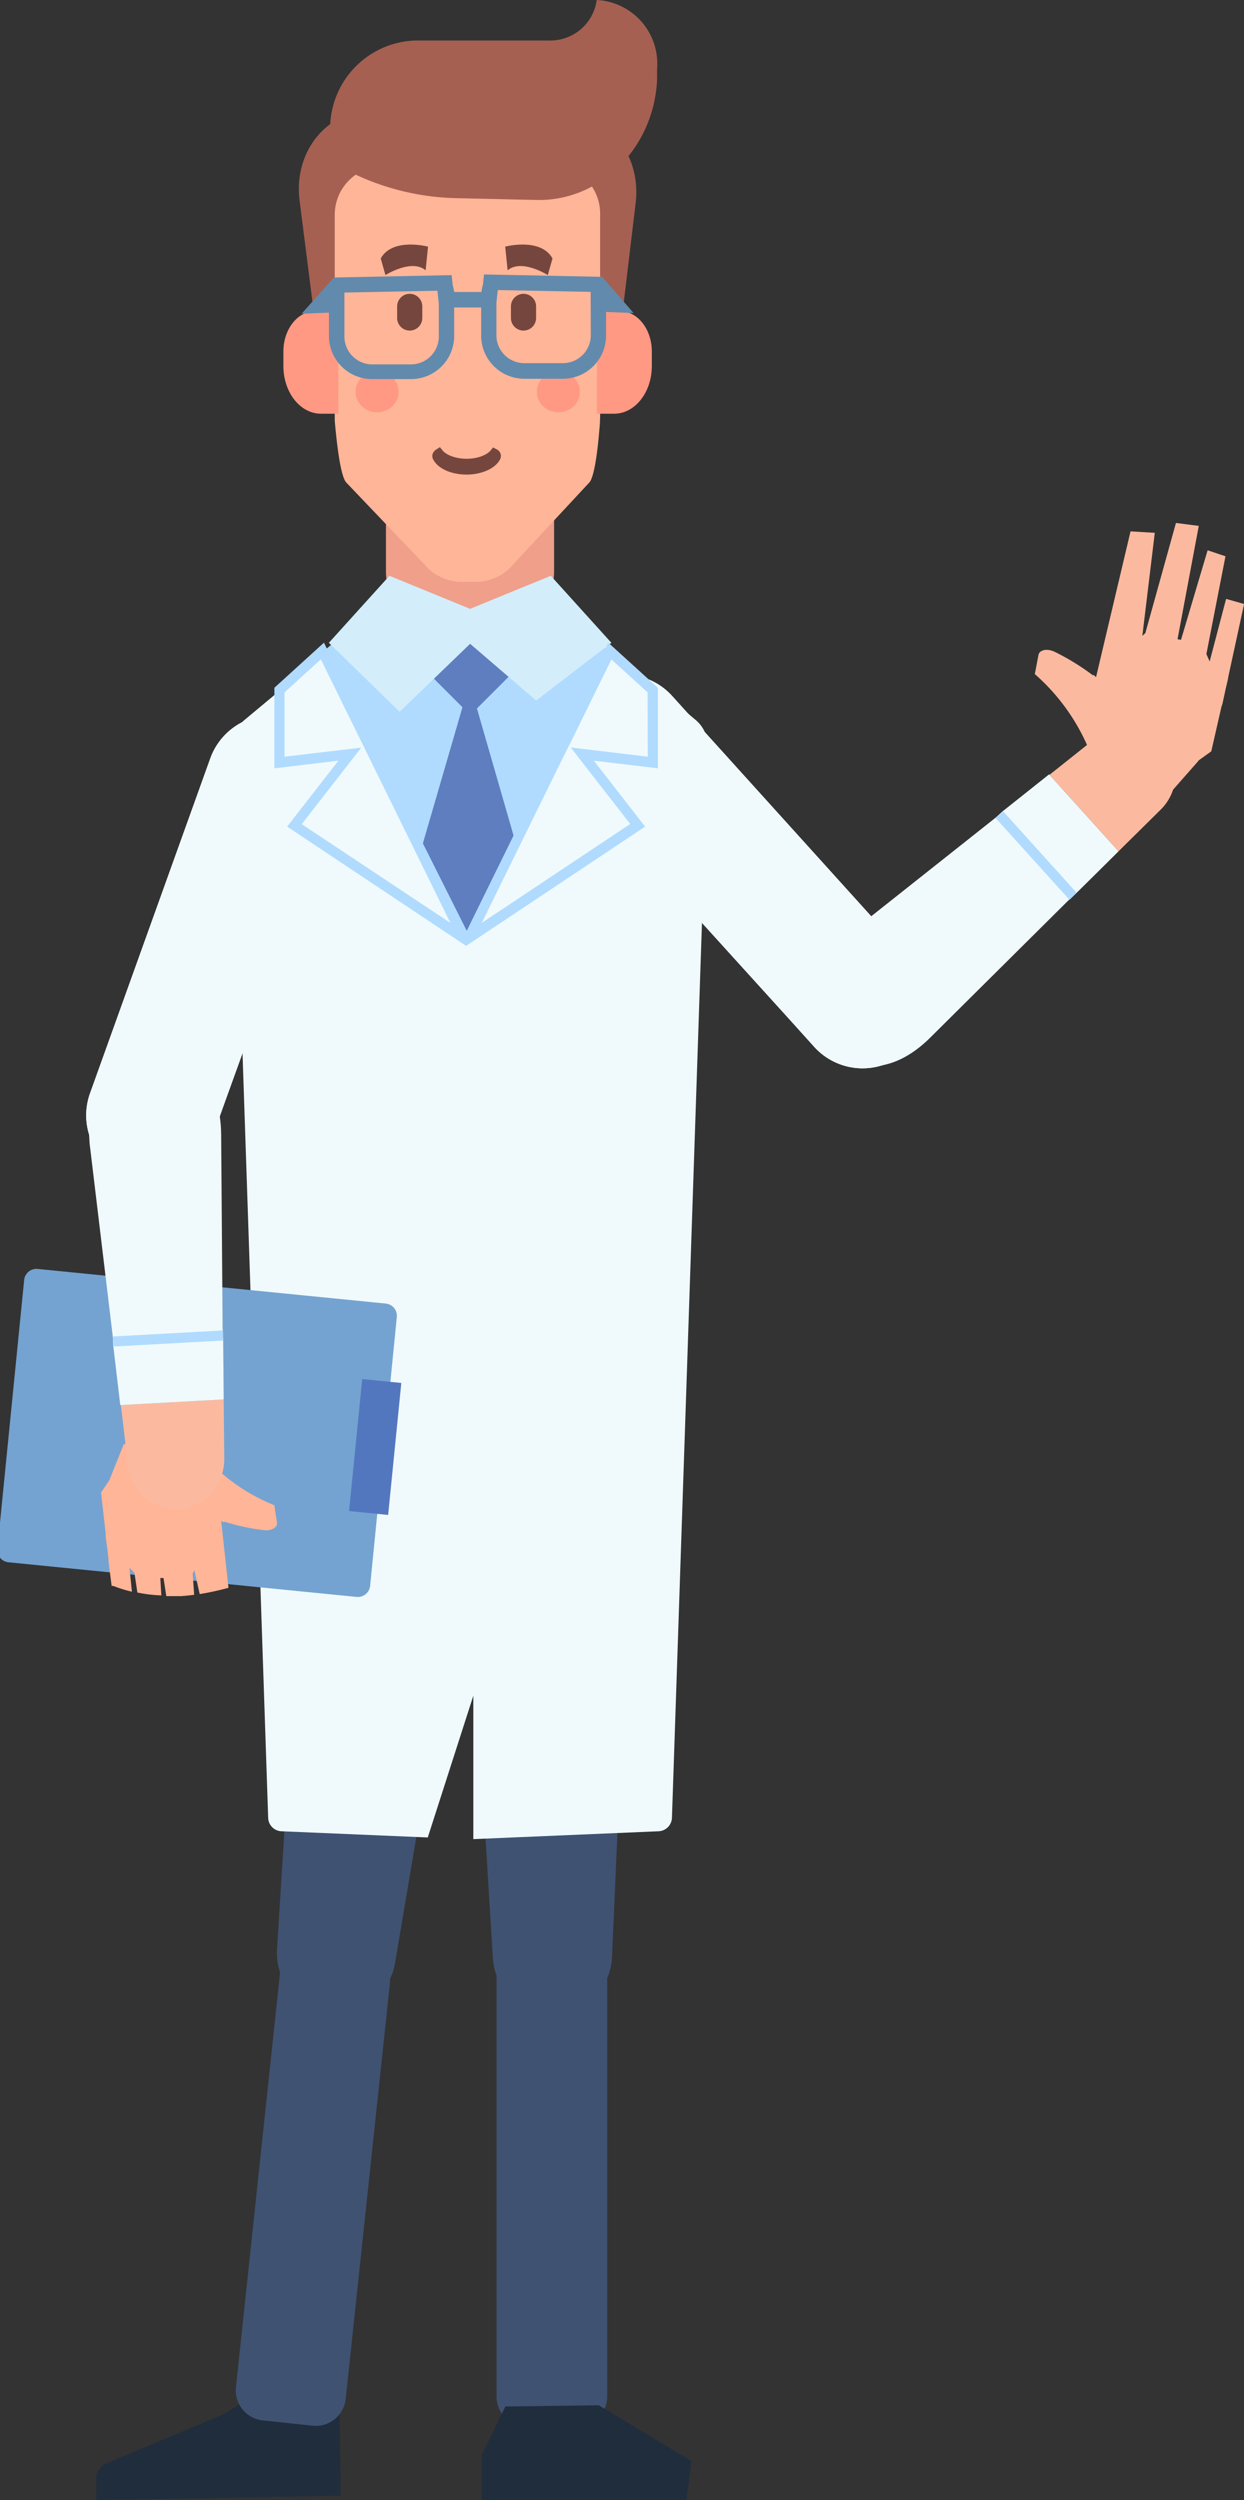 <svg xmlns="http://www.w3.org/2000/svg" xmlns:xlink="http://www.w3.org/1999/xlink" viewBox="0 0 292.7 588.1"><rect x="0" y="0" width="292.7" height="588.1" fill="#333333" stroke="none"/><defs><style>.cls-1{fill:#ff9983;}.cls-2{fill:#75463e;}.cls-3{fill:#202d3d;}.cls-4{fill:#ffb597;}.cls-5{fill:#f0fafc;}.cls-6{fill:#fbba9f;}.cls-7{fill:#b0dbff;}.cls-8{fill:#74a3d1;}.cls-9{fill:#5377bf;}.cls-10{fill:#3f5272;}.cls-11{fill:#a56052;}.cls-12{fill:#628aad;}.cls-13{fill:#ef9f8a;}.cls-14{fill:#5e7ebf;}.cls-15{fill:#d3edfa;}.cls-16{fill:#93625b;stroke:#75463e;stroke-miterlimit:10;stroke-width:2.2px;}</style><symbol id="New_Symbol_188" data-name="New Symbol 188" viewBox="0 0 13.11 45.13"><path class="cls-6" d="M2.05,40.38a5,5,0,0,0,4.84,4.75,5,5,0,0,0,4.75-4.84l.26-5.8H1.68Z"/><polygon class="cls-6" points="0.03 8.36 1.28 28.05 1.25 27.65 0.03 8.36"/><polygon class="cls-6" points="12.21 27.65 12.17 28.63 13.09 8.24 12.21 27.65"/><path class="cls-5" d="M13.09,8.24C13.35,2.83,10.42,0,6.54,0H6.46C2.54,0-.34,2.92,0,8.36L1.25,27.65l0,.4,0,.6.17,2.66.2,3.18H11.9l.15-3.18.12-2.66v0l0-1Z"/><polygon class="cls-7" points="12.21 27.65 1.25 27.65 1.31 28.65 12.17 28.65 12.21 27.65"/></symbol><symbol id="New_Symbol_187" data-name="New Symbol 187" viewBox="0 0 28.65 44.58"><path class="cls-5" d="M25.1.69A6.37,6.37,0,0,0,22.21,0a6.51,6.51,0,0,0-5.78,3.55L.69,35.22a6.47,6.47,0,0,0,2.86,8.67h0A6.47,6.47,0,0,0,12.22,41L14,37.41,28,9.36a6.33,6.33,0,0,0,.69-2.88A6.45,6.45,0,0,0,25.1.69Z"/><path class="cls-5" d="M25.1.69A6.37,6.37,0,0,0,22.21,0a6.51,6.51,0,0,0-5.78,3.55L.69,35.22a6.47,6.47,0,0,0,2.86,8.67h0A6.47,6.47,0,0,0,12.22,41L14,37.41,28,9.36a6.33,6.33,0,0,0,.69-2.88A6.45,6.45,0,0,0,25.1.69Z"/></symbol><symbol id="New_Symbol_197" data-name="New Symbol 197" viewBox="0 0 25.07 9.79"><path class="cls-3" d="M25.05,7.67a2.05,2.05,0,0,0-.81-1.5L11.92,1,10.34,0,.13.29l-.1,7L0,9.35l11.79.24L25,9.79l0-1.87V7.67Z"/></symbol><symbol id="New_Symbol_194" data-name="New Symbol 194" viewBox="0 0 11.01 50.08"><path class="cls-10" d="M8,50.08H3a3,3,0,0,1-3-3V5.5A5.5,5.5,0,0,1,5.5,0h0A5.5,5.5,0,0,1,11,5.5V47.11A3,3,0,0,1,8,50.08Z"/></symbol><symbol id="New_Symbol_193" data-name="New Symbol 193" viewBox="0 0 17.36 66.94"><path class="cls-10" d="M8.23,67h0a5.93,5.93,0,0,1-5.92-5.66L0,8.8A8.43,8.43,0,0,1,8.43,0h.5a8.44,8.44,0,0,1,8.42,9L14.14,61.39A5.93,5.93,0,0,1,8.23,67Z"/></symbol><symbol id="New_Symbol_192" data-name="New Symbol 192" viewBox="0 0 37.55 17.97"><path class="cls-10" d="M32.55,15.53l-5.23,1.35a33.93,33.93,0,0,1-17.1,0L5,15.53A6.65,6.65,0,0,1,0,9.08V0H37.55V9.08A6.66,6.66,0,0,1,32.55,15.53Z"/></symbol><symbol id="New_Symbol_78" data-name="New Symbol 78" viewBox="0 0 18.84 23.34"><g id="New_Symbol_70" data-name="New Symbol 70"><path class="cls-13" d="M4.38,0H14.46a4.38,4.38,0,0,1,4.38,4.38V18.59a4.76,4.76,0,0,1-4.76,4.76H4.76A4.76,4.76,0,0,1,0,18.59V4.38A4.38,4.38,0,0,1,4.38,0Z"/></g></symbol><symbol id="New_Symbol_189" data-name="New Symbol 189" viewBox="0 0 104.54 115.51"><path class="cls-8" d="M102.61,88.63,38.86,115.26a3.15,3.15,0,0,1-4.11-1.68L.24,31a3.15,3.15,0,0,1,1.69-4.11L65.68.24a3.16,3.16,0,0,1,4.11,1.69L104.3,84.52A3.16,3.16,0,0,1,102.61,88.63Z"/><polygon class="cls-9" points="51.39 14.07 20.09 27.15 16.22 17.87 16.22 17.87 47.52 4.8 51.39 14.07 51.39 14.07"/></symbol><symbol id="New_Symbol_1" data-name="New Symbol 1" viewBox="0 0 17.1 15.76"><path class="cls-4" d="M1.2,14.77A12.4,12.4,0,0,0,3,15.33L2.76,13l.49.52h0l.28,1.89a14,14,0,0,0,2.33.28L5.76,14l.31,0,.28,1.8a18.83,18.83,0,0,0,2.7-.17l-.14-2.06.16-.33.52,2.32a26.87,26.87,0,0,0,2.8-.61l-.71-6.48.31.13a.31.31,0,0,0,0-.08,20.14,20.14,0,0,0,3.88.83c.73.08,1.32-.3,1.24-.75s-.18-1.12-.26-1.68A17.74,17.74,0,0,1,9.13,1L8.84.56,8.05,0H5.27L2.2,1,.8,4.5v0L0,5.69l.45,4V10l.19,1.41.08.73,0,.23.31,2.4Z"/></symbol><symbol id="New_Symbol" data-name="New Symbol" viewBox="0 0 20.39 9.19"><polygon class="cls-3" points="18.09 0.12 9.01 0 4.82 2.52 0 5.41 0.47 9.19 20.39 9.19 20.39 6.77 20.39 4.87 18.09 0.12"/></symbol><symbol id="_15" data-name="  15" viewBox="0 0 7 6.67"><ellipse class="cls-1" cx="3.5" cy="3.33" rx="3.5" ry="3.33"/></symbol><symbol id="New_Symbol_226" data-name="New Symbol 226" viewBox="0 0 32.9 51.1"><path class="cls-11" d="M23,37.88l-13.13.21a6.43,6.43,0,0,1-6.53-5.37L1.42,17.59C.89,13.3,3.83,9.62,8,9.69L24.75,10c3.93.06,6.69,3.7,6.19,7.83L29.19,32.45A6.43,6.43,0,0,1,23,37.88Z"/><path class="cls-4" d="M27.82,18.76V36.3c0,.27,0,.81-.07,1.45-.13,1.66-.42,4.06-.86,4.6l-6.64,7.14a4.29,4.29,0,0,1-3.36,1.61h-1.2a4.32,4.32,0,0,1-3.33-1.56L5.51,42.36c-.54-.64-.86-3.84-1-5.41,0-.29,0-.53,0-.68V18.86a4.28,4.28,0,0,1,2.76-4l6.94-2.66a4.41,4.41,0,0,1,2.91-.07l7.74,2.56A4.27,4.27,0,0,1,27.82,18.76Z"/><path class="cls-1" d="M4.83,36.33H3.3c-1.82,0-3.3-1.87-3.3-4.18V30.86c0-1.95,1.25-3.54,2.8-3.54h2Z"/><path class="cls-1" d="M27.53,36.33h1.52c1.83,0,3.31-1.87,3.31-4.18V30.86c0-1.95-1.25-3.54-2.8-3.54h-2Z"/><path class="cls-11" d="M4.13,11.88l.11,2.35,1,.55a22,22,0,0,0,9.9,2.62l7.08.16c5.59.13,10.28-4.51,10.6-10.48l0-1A5.6,5.6,0,0,0,27.52,0h0a4.11,4.11,0,0,1-4.07,3.56H11.55A7.73,7.73,0,0,0,4.13,11.88Z"/><use width="7" height="6.67" transform="translate(6.34 32.61) scale(0.54)" xlink:href="#_15"/><use id="_15-5" data-name="  15" width="7" height="6.67" transform="translate(22.26 32.61) scale(0.54)" xlink:href="#_15"/><path class="cls-12" d="M30.76,27.49,28,24.31,17.62,24.1l-.09.88a3.08,3.08,0,0,0-.13.66H15a4.29,4.29,0,0,0-.13-.6l-.09-.88-10.35.21L1.6,27.55l3-.12L4,26.81V29.5a3.79,3.79,0,0,0,3.78,3.79h3.4A3.79,3.79,0,0,0,15,29.5V27h2.37v2.47a3.79,3.79,0,0,0,3.79,3.79h3.4a3.79,3.79,0,0,0,3.78-3.79V26.75l-.58.62ZM11.21,32H7.81A2.45,2.45,0,0,1,5.36,29.5V26.11c0-.09,0-.26,0-.42l8.17-.16.12,1.13V29.5A2.45,2.45,0,0,1,11.21,32ZM27,29.44a2.45,2.45,0,0,1-2.44,2.45h-3.4a2.45,2.45,0,0,1-2.45-2.45V26.59l.12-1.12,8.16.16c0,.16,0,.33,0,.42Z"/></symbol><symbol id="_29" data-name="  29" viewBox="0 0 59.55 92.5"><use id="New_Symbol_226-3" data-name="New Symbol 226" width="32.9" height="51.1" transform="scale(1.81)" xlink:href="#New_Symbol_226"/></symbol><symbol id="_28" data-name="  28" viewBox="0 0 7.52 13.67"><path class="cls-2" d="M4.61,13.67h0a2,2,0,0,1-2-2V9.83a2,2,0,0,1,2-2h0a2,2,0,0,1,2,2v1.85A2,2,0,0,1,4.61,13.67Z"/><path class="cls-2" d="M0,2.21.75,4.85s4.14-2.64,6.39-.76L7.52.33S1.88-1.17,0,2.21Z"/></symbol></defs><title>doc1Risorsa 1</title><g id="Livello_2" data-name="Livello 2"><g id="Layer_1" data-name="Layer 1"><use id="New_Symbol_188-3" data-name="New Symbol 188" width="13.11" height="45.13" transform="matrix(1.59, 1.76, 1.76, -1.59, 183.56, 234.15)" xlink:href="#New_Symbol_188"/><use id="New_Symbol_187-3" data-name="New Symbol 187" width="28.65" height="44.58" transform="matrix(-2.28, 0.64, 0.64, 2.28, 193.24, 145)" xlink:href="#New_Symbol_187"/><use id="New_Symbol_197-3" data-name="New Symbol 197" width="25.07" height="9.79" transform="matrix(-2.3, 0, 0, 2.3, 80.16, 565.56)" xlink:href="#New_Symbol_197"/><use id="New_Symbol_194-3" data-name="New Symbol 194" width="11" height="50.08" transform="matrix(-2.37, 0, 0, 2.37, 142.87, 452.19)" xlink:href="#New_Symbol_194"/><use id="New_Symbol_193-3" data-name="New Symbol 193" width="17.36" height="66.95" transform="matrix(-2.37, 0, 0, 2.37, 149.47, 315.01)" xlink:href="#New_Symbol_193"/><use id="New_Symbol_194-6" data-name="New Symbol 194" width="11" height="50.08" transform="matrix(2.35, 0.25, -0.25, 2.35, 67.28, 450.98)" xlink:href="#New_Symbol_194"/><use id="New_Symbol_193-6" data-name="New Symbol 193" width="17.36" height="66.95" transform="matrix(2.35, 0.25, -0.25, 2.35, 75.09, 313.86)" xlink:href="#New_Symbol_193"/><use id="New_Symbol_192-3" data-name="New Symbol 192" width="37.55" height="17.97" transform="translate(65.95 309.62) scale(2.37)" xlink:href="#New_Symbol_192"/><path class="cls-5" d="M257.69,73.37l-17.89-15L226.1,47a33.34,33.34,0,0,0-43,0L171,57.14,151.52,73.37a8.15,8.15,0,0,0-2.86,6.7l8.44,251.61a3.26,3.26,0,0,0,3.08,3.1l34.47,1.46,10.72-33.35v33.74h0L249,334.78a3.29,3.29,0,0,0,3.1-3.1l8.44-251.61A8.11,8.11,0,0,0,257.69,73.37Z" transform="translate(-94 96)"/><path class="cls-7" d="M239,58.42l-23.93,45.24-11.08,21L192.88,102.4,170.19,57.13,182.38,47a33.3,33.3,0,0,1,43,0Z" transform="translate(-94 96)"/><polygon class="cls-14" points="110.66 168.22 100.61 158.17 110.25 143.22 120.72 158.16 110.66 168.22"/><polygon class="cls-14" points="121.73 199.66 110.65 220.61 99.5 198.4 110.48 160.63 121.73 199.66"/><use width="18.84" height="23.34" transform="translate(90.81 88.68) scale(2.1 2.46)" xlink:href="#New_Symbol_78"/><polygon class="cls-15" points="110.61 151.45 126.15 164.79 143.85 151.21 129.6 135.45 110.61 143.22 91.63 135.45 77.38 151.21 94.02 167.45 110.61 151.45"/><use id="New_Symbol_189-3" data-name="New Symbol 189" width="104.54" height="115.51" transform="translate(115.98 320) rotate(118.36) scale(0.92)" xlink:href="#New_Symbol_189"/><use width="17.1" height="15.76" transform="translate(23.78 337.33) scale(2.42)" xlink:href="#New_Symbol_1"/><use id="New_Symbol_188-6" data-name="New Symbol 188" width="13.11" height="45.13" transform="translate(19.99 249.12) rotate(-3.14) scale(2.37)" xlink:href="#New_Symbol_188"/><use id="New_Symbol_187-6" data-name="New Symbol 187" width="28.65" height="44.58" transform="translate(9.88 174.42) rotate(-6.67) scale(2.37)" xlink:href="#New_Symbol_187"/><polygon class="cls-5" points="66.94 162.88 66.94 178.01 85.07 175.85 71.04 193.87 105.97 217.14 75.49 155.1 66.94 162.88"/><polygon class="cls-5" points="113.38 217.14 148.31 193.87 134.28 175.85 152.41 178.01 152.41 162.88 143.86 155.1 113.38 217.14"/><path class="cls-7" d="M248.79,65.79,237.12,55.18l-33.45,68.09L170.22,55.18,158.56,65.79V84.74l15.07-1.8L161.56,98.45l40.92,27.26,1.19.79,1.2-.79,40.92-27.26L233.72,82.94l15.07,1.8ZM165,97.87l14-18L160.94,82V66.88l8.55-7.78,30.48,62ZM246.41,82l-18.13-2.17,14,18-34.93,23.27,30.48-62,8.55,7.78Z" transform="translate(-94 96)"/><use width="20.39" height="9.19" transform="matrix(-2.42, 0, 0, 2.42, 162.68, 565.81)" xlink:href="#New_Symbol"/><use id="_29-3" data-name="  29" width="59.55" height="92.5" transform="translate(66.68 0) scale(1.48)" xlink:href="#_29"/><use id="_28-3" data-name="  28" width="7.52" height="13.67" transform="translate(89.58 57.53) scale(1.48)" xlink:href="#_28"/><use id="_28-6" data-name="  28" width="7.52" height="13.67" transform="matrix(-1.48, 0, 0, 1.48, 130, 57.53)" xlink:href="#_28"/><path class="cls-16" d="M197.27,10.64c1.16,1.43,3.7,2.38,6.51,2.38s5.36-.95,6.52-2.38a1.53,1.53,0,0,1,.25.16.61.61,0,0,1,.14.74c-.88,1.74-3.72,3-6.91,3s-6-1.22-6.9-3C196.71,11.21,196.89,10.88,197.27,10.64Z" transform="translate(-94 96)"/><path class="cls-6" d="M337.48,62.57c.29-1.48.57-3,.85-4.46.21-1.22,2-1.65,3.82-.78a55.1,55.1,0,0,1,9.06,5.58c0-.08,0-.16,0-.23l.68.61L360,29l5.71.34-2.93,24.24.71-.66,7.2-25.9,5.37.69-5,26.66.82.14,6.26-21.06,4.2,1.41-4.49,23,0,0,.77,1.74,3.87-14.72,4.23,1.2L383,63.23l-.1.62-.45,1.92-.81,3.74a7.23,7.23,0,0,1-.24.71L379,80.74l-3,2.16-.05.12-6.72,7.63-8.65-.28-7-2.49L352,85.75l-.31-1.42A48.15,48.15,0,0,0,337.48,62.57Z" transform="translate(-94 96)"/></g></g></svg>